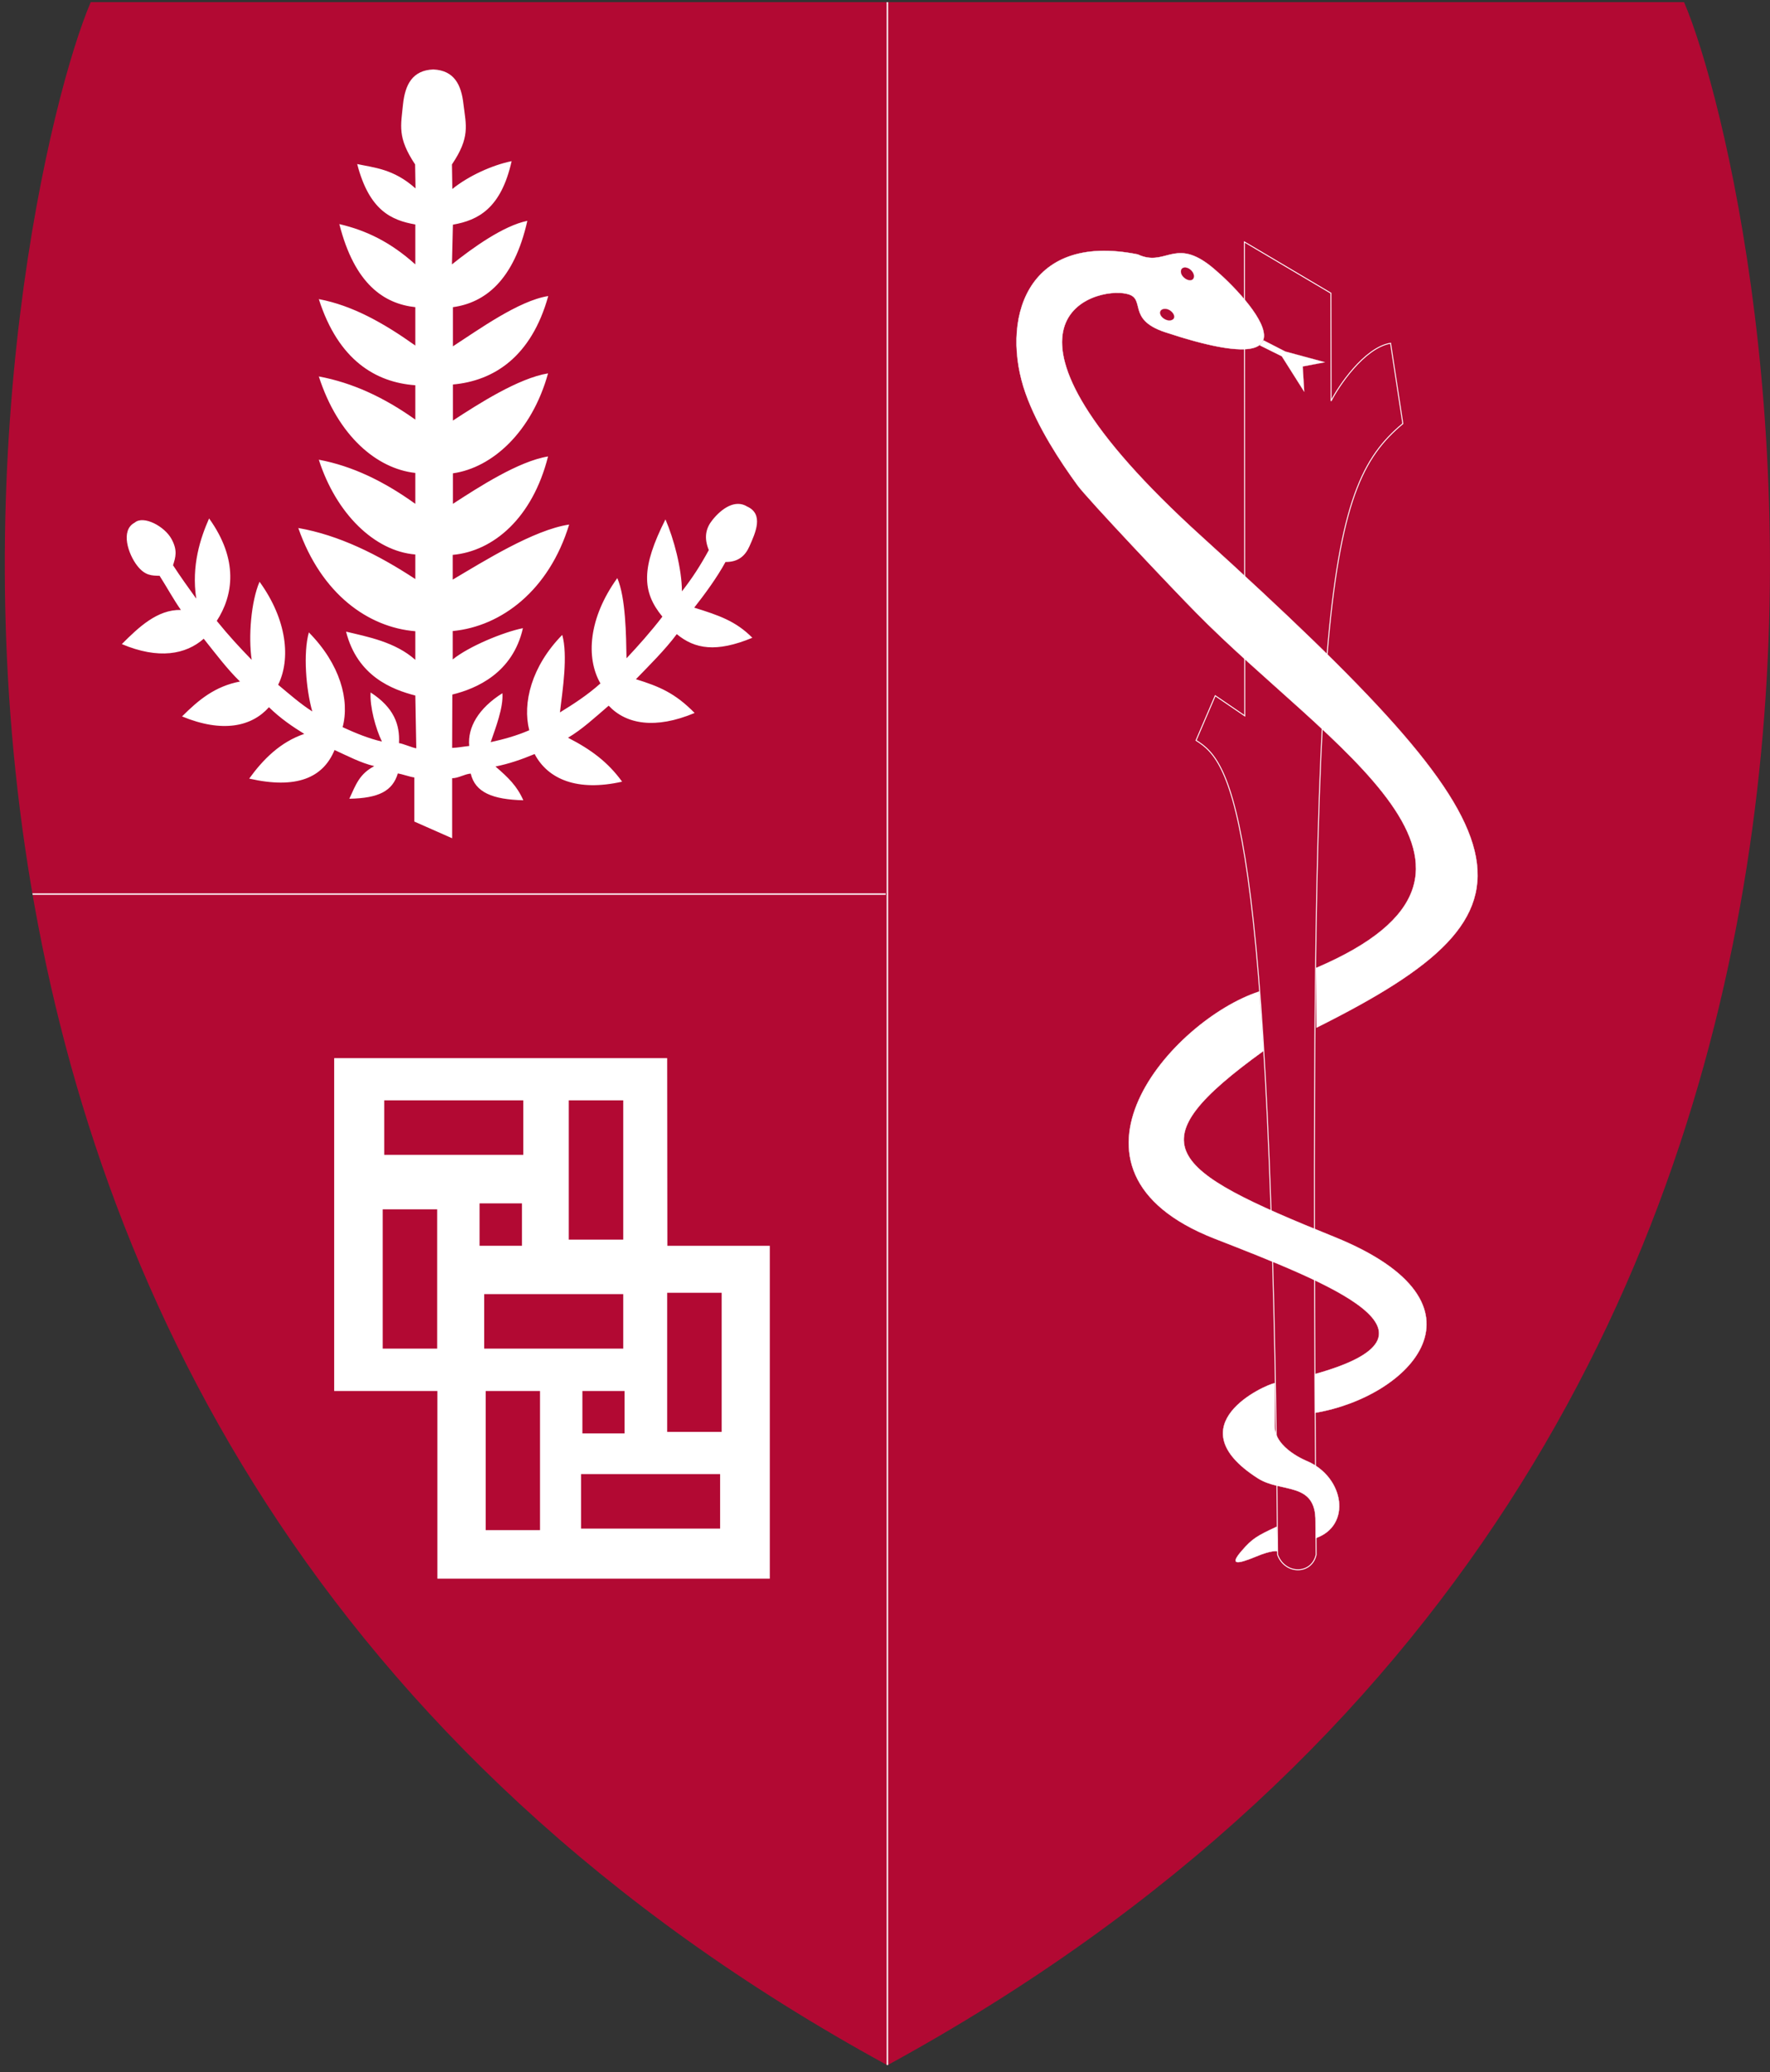 <svg xmlns="http://www.w3.org/2000/svg" xmlns:xlink="http://www.w3.org/1999/xlink" id="Capa_1" x="0px" y="0px" viewBox="0 0 922.7 1080" style="enable-background:new 0 0 922.7 1080;" xml:space="preserve"><rect x="0" y="0" width="922.7" height="1080" fill="#333333" stroke="none"/><style type="text/css">	.st0{fill:#B20933;}	.st1{fill:none;stroke:#FFFFFF;stroke-width:0.5;}	.st2{fill:#FFFFFF;}	.st3{fill:#FFFFFF;stroke:#FFFFFF;stroke-width:0.151;}	.st4{fill:#FFFFFF;stroke:#FFFFFF;stroke-width:7.580000e-02;}	.st5{fill:#B20933;stroke:#B20933;stroke-width:7.580000e-02;}	.st6{clip-path:url(#SVGID_00000020372773944471431270000014121606760262800792_);}	.st7{fill:none;stroke:#FFFFFF;stroke-width:0.75;stroke-miterlimit:10;}</style><g>	<g>		<path class="st0" d="M462.6,1076.4C1062.1,749.1,919.1,97.4,877.9,1.1H47.3C6.1,97.4-137,749.1,462.6,1076.4z"></path>	</g>	<g>		<g>			<path class="st1" d="M666,810.3c-3.1-387.3-24-412.9-42.5-424.4l10-23.3l15.4,10.5l-0.2-247l45.1,26.7l0.1,56.2    c3.6-7.3,17.2-27.8,31-30.1l6.4,41.9c-41.4,34.4-49.1,93.2-45.2,589.5C683.8,820.8,669.8,820.8,666,810.3z"></path>		</g>	</g>	<polygon class="st2" points="347.9,649.3 401.3,649.3 401.3,822.8 228,822.8 228,725 174.2,725 174.2,551.5 347.8,551.5  "></polygon>	<g>		<path class="st2" d="M235.6,85.7l0.2,12.8c8.5-6.9,21-12.5,30.9-14.5c-5.5,24.7-17.5,30.8-30.6,33.1l-0.5,20.7   c10.7-8.6,26.9-20.2,39.3-22.7c-7,31.2-22.2,42.7-38.8,45v20.4c13.3-8.6,34.3-23.8,49.7-26.2c-8.8,31.7-28.4,44.2-49.7,46.1   l0,18.8c13.3-8.7,34.2-22.1,49.6-24.6c-8.5,30.6-29.1,49.2-49.6,52.1l0,15.9c13.4-8.7,34.2-22.2,49.6-24.7   c-8.1,32.1-28.5,49.4-49.7,51.3v12.9c15.9-9.4,42.3-26,60.7-28.7c-10.5,34.4-35.4,53.1-60.7,55.5v14.8   c8.5-6.9,26.6-14.3,36.6-16.3c-5.3,23.4-24.2,31.5-36.8,34.6l-0.1,27.8c3.1-0.1,5.9-0.7,8.9-1c-0.9-9.7,4.8-19.6,17.3-27.5   c0.6,7.4-3.6,18.2-6.1,25.5c6.8-1.5,13.4-3.3,20.1-6.2c-3.6-14.1,1.1-33.3,17.2-49.7c3,10.8,0.2,28.6-1.2,40.4   c7-4.3,14.3-9,21.1-15.1c-7.7-13.4-6.2-34.1,8.8-54.9c4.4,10.2,4.6,29.9,4.8,41.8c6.1-6.5,12.7-13.9,18.7-21.7   c-10.7-13-11.1-25.5,1.6-50.7c4.4,10.2,8.5,25.6,8.6,37.5c5.5-7.1,9.4-13.1,14-21.5c-2.7-6.6-1.5-11.5,1.9-15.7   c4.7-5.9,11.8-10.9,18.1-7c8.8,4,4.3,13.7,1.2,20.7c-2.2,5-5.9,8.3-12.5,8.2c-4.4,8.1-10.8,16.8-16.3,23.8   c12.8,4,21.7,7,30.3,15.7c-18.8,7.8-30,5.9-39.4-1.9c-6,8.1-14.8,16.8-21.3,23.5c12.3,3.8,20.5,7.3,30.6,17.6   c-20.5,8.6-35.7,5.9-44.8-3.8c-7.1,6.1-13.9,12.4-21.2,16.7c12.1,6.2,20.9,12.8,28.2,22.9c-23.4,5.3-38.7-1.3-45.6-14.4   c-7,2.9-13.4,5.1-20.4,6.5c6.7,5.8,11.2,10.1,14.5,17.6c-16-0.4-25.1-4.1-27.4-13.9c-3.2,0.2-6.4,2.4-9.7,2.4v31.3l-19.7-8.7v-23   c-2-0.2-6.6-1.8-8.6-2.1c-2.8,9.2-9.9,12.9-25.3,13.2c3.5-7.6,5.3-12.9,13-17c-7.1-1.7-13.7-5.2-20.7-8.4   c-6,14.5-19.8,20.5-44.5,14.9c7.3-10.1,16.3-19.1,28.7-23.3c-6.4-4-12.2-7.9-18.4-13.9c-9,10.1-24.2,13.5-45.3,4.8   c8.7-8.7,17.2-15.7,30.2-18.2c-6.6-6.4-12.6-14.4-18.9-22.3c-9.3,8.2-23.5,10.9-42.7,2.8c8.7-8.7,18.5-18.1,30.8-17.8   c-3.8-5.4-7.1-11.5-11.1-17.8c-4-0.1-7.6,0-11.7-5.3c-4.6-5.9-8.9-18.4-1.3-22.4c4.6-4,15.6,1.9,19.2,8.5c3.3,6,2.1,9.6,0.8,13.7   c3.9,6,8.2,12,12.1,17.4c-2.6-17.3,2.2-31.6,6.7-41.8c15.5,21.6,12.6,40.1,4,53.4c6.4,7.9,11.9,13.8,18.2,20.3   c-1.8-12.1-0.3-30.5,4.1-40.7c14.4,19.9,16.3,40.3,9.7,53.7c6.1,5.1,11.7,10,17.8,13.9c-3.3-11.5-4.8-30.4-1.8-41.2   c16.3,16.5,21.4,35.3,17.6,49.4l0,0c7,3.2,13.6,5.9,20.5,7.5c-3.3-6.8-6.4-18.3-5.9-25.6c12.2,7.9,15.3,16.8,14.8,26.4   c1.9,0.2,7.2,2.5,9,2.7l-0.5-27.5c-12-3.1-30.2-10-36.1-33.3c11.3,2.7,25.7,5.4,36.1,14.7V329c-24.4-2-48.9-19.2-61-53.8   c21.2,3.7,41.5,13.8,61,26.6V289l0,0c-21.2-1.7-41.3-21.3-50.3-49.4c17.6,3.3,34,11.3,50.3,23v-16.1c-20-2.2-40.3-19.2-50.3-50.3   c17.6,3.3,34,10.9,50.3,22.5v-17.9c-20.6-1.5-40.1-13-50.3-44.9c17.6,3.3,34,12.6,50.3,24.2v-20c-16.2-1.8-31.6-11.8-39.6-43.3   c14.1,3.3,26.7,9.4,39.6,21V117c-12.4-2.2-24-7.2-30.3-31.5c8.6,1.9,18.9,2.4,30.4,12.7l-0.2-12.5c-9.4-14.1-7.4-20.2-6.3-31.4   c1.1-10.2,4.9-17.7,15.8-18.1c10.9,0.5,14.6,8,15.7,18.1C243,65.5,245.1,71.6,235.6,85.7z"></path>	</g>	<g>		<g>			<path class="st3" d="M686.1,504.5c119.1-50.9,5.8-115.5-62.6-185.2c-11.5-11.6-56.9-59.6-61.8-66.4c-8.9-12.2-20.8-30.2-27.1-48    c-13-36.8-0.8-84.2,58.5-72.3c14.1,6.6,18.8-8.1,36.6,5c14.3,10.6,68.8,65.7-22.4,35.5c-20.5-6.8-9.3-17.8-20.1-20    c-16.3-3.9-84.9,14.1,39.4,126.7c174,157.8,185,193.3,59.7,255.8L686.1,504.5z"></path>		</g>		<g>			<g>				<path class="st3" d="M685.8,801.7c18.9-6.5,15-31.7-4.3-40.1c0,0-17-6.6-17-18.2v-22.5c-4.9,0.8-52.1,21.8-8.9,49.5     c12.3,8,30.5,1.4,30.2,22.9V801.7z"></path>			</g>			<g>				<path class="st3" d="M685.3,736.4c49.5-8.2,96.9-56.6,10.3-91.7c-88.6-35.7-104-48.5-36.9-97l-2.3-30.9     c-45.2,14.7-114.4,93-23.4,128.7c60.7,23.7,127.8,49.7,52.4,70.7V736.4z"></path>			</g>			<g>				<path class="st3" d="M666,808.5l-0.4-12.8c-10.1,4.7-12.8,6.2-18.2,12.5c-7,8-2,6.9,7.3,3.1C663.2,807.7,666,808.5,666,808.5z"></path>			</g>		</g>	</g>	<g>		<polygon class="st4" points="690.7,188.8 670,183.2 658.7,177.4 656.7,180 668.2,185.7 679.9,204.2 679.1,191   "></polygon>	</g>	<g>		<path class="st5" d="M607.2,166.3c1.9,1.1,4,0.8,4.7-0.4c0.6-1.3-0.4-3.1-2.2-4.2c-1.9-1.1-4-0.8-4.7,0.4   C604.3,163.4,605.3,165.3,607.2,166.3z"></path>	</g>	<g>		<path class="st5" d="M617.2,144.6c1.6,1.5,3.8,1.9,4.7,0.8c0.9-1.1,0.5-3.1-1.1-4.6c-1.6-1.5-3.7-1.8-4.7-0.7   C615.2,141.2,615.6,143.2,617.2,144.6z"></path>	</g>	<g>		<g>			<rect x="253.2" y="725" class="st0" width="28.3" height="72.5"></rect>		</g>		<g>			<rect x="199.5" y="630.3" class="st0" width="28.4" height="72.6"></rect>		</g>		<g>			<rect x="296.5" y="573.5" class="st0" width="28.4" height="72.6"></rect>		</g>		<g>			<rect x="347.8" y="673.8" class="st0" width="28.4" height="72.5"></rect>		</g>		<g>			<rect x="302.9" y="768.3" class="st0" width="72.5" height="28.4"></rect>		</g>		<g>			<rect x="252.4" y="674.5" class="st0" width="72.5" height="28.4"></rect>		</g>		<g>			<rect x="200.3" y="573.5" class="st0" width="72.5" height="28.4"></rect>		</g>		<g>			<rect x="250" y="627.2" class="st0" width="22.1" height="22.1"></rect>		</g>		<g>			<rect x="303.6" y="725" class="st0" width="22" height="22.1"></rect>		</g>	</g>	<g>		<defs>			<path id="SVGID_1_" d="M462.6,1076.4C1062.1,749.1,919.1,97.4,877.9,1.1H47.3C6.1,97.4-137,749.1,462.6,1076.4z"></path>		</defs>		<clipPath id="SVGID_00000037694132715519797420000009034930265636435381_">			<use xlink:href="#SVGID_1_" style="overflow:visible;"></use>		</clipPath>		<g style="clip-path:url(#SVGID_00000037694132715519797420000009034930265636435381_);">			<g>				<line class="st7" x1="462.6" y1="1084.5" x2="462.6" y2="-10.5"></line>			</g>			<g>				<line class="st7" x1="7.3" y1="466" x2="461.7" y2="466"></line>			</g>		</g>	</g></g></svg>